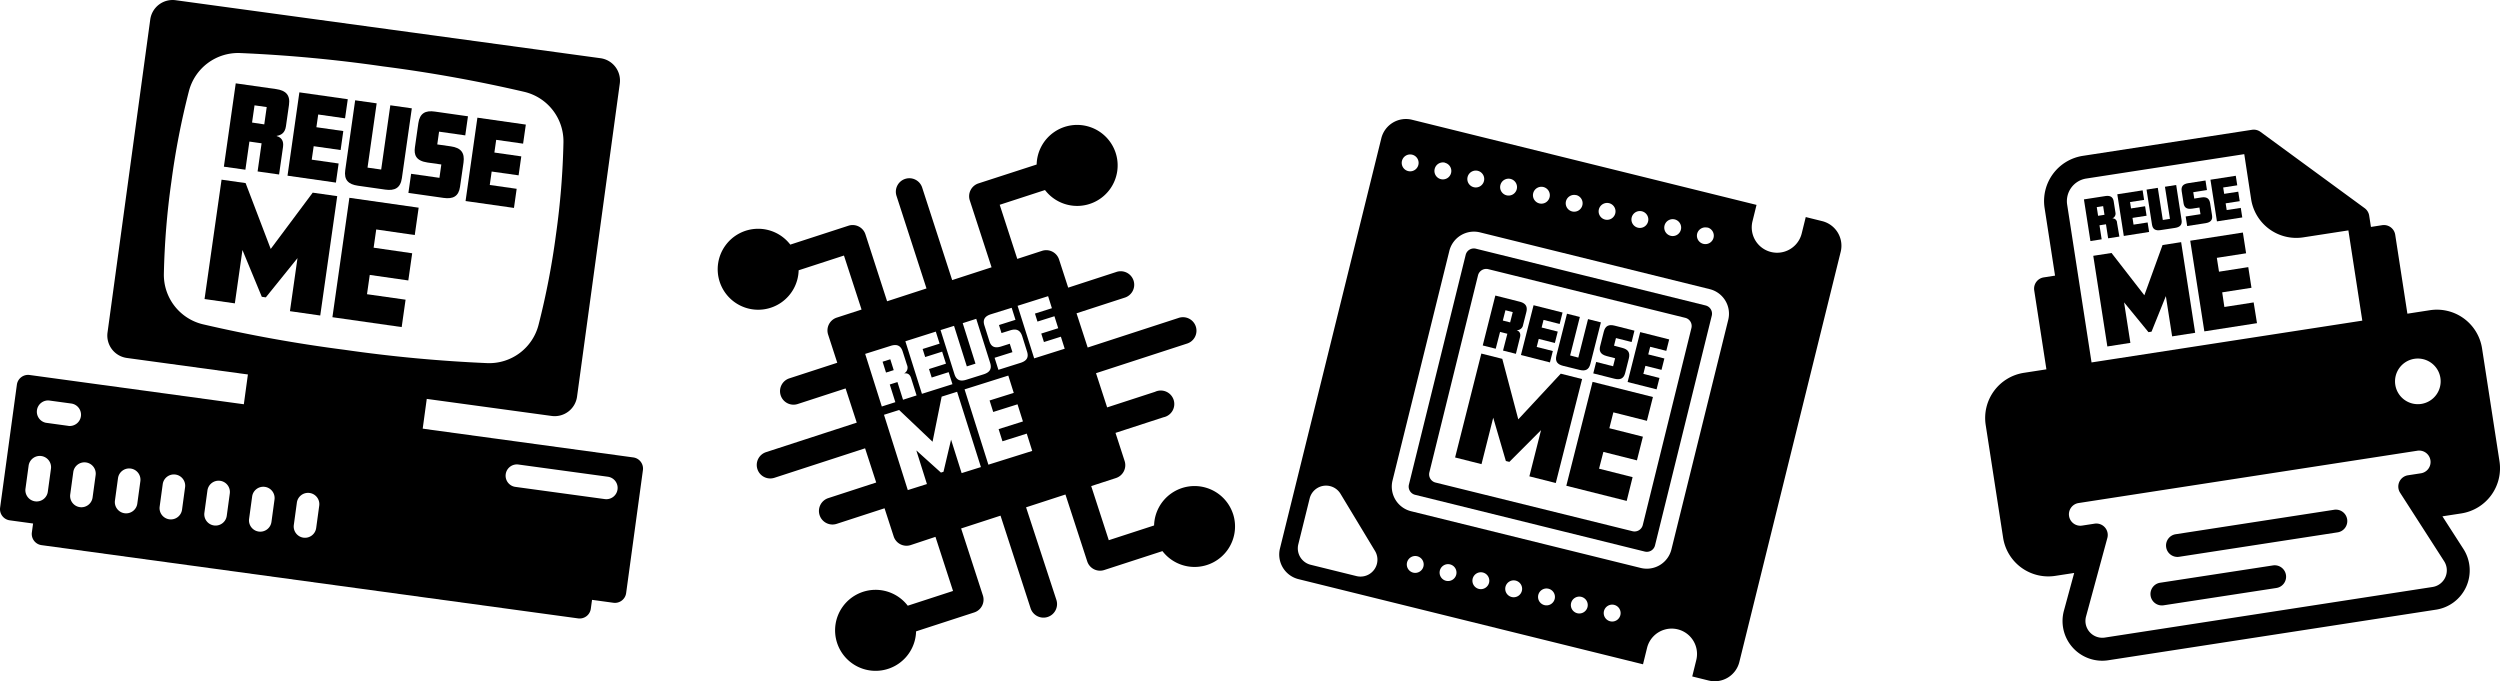 <svg xmlns="http://www.w3.org/2000/svg" viewBox="0 0 1154.89 314.71"><g id="Laag_2" data-name="Laag 2"><g id="Laag_1-2" data-name="Laag 1"><path d="M128.92,80.61,119,79.2l1.84-13-5.63-.8-1.85,13L103.42,77l5.48-38.5,18.7,2.66c4.39.62,6.55,2.7,5.9,7.28l-1.41,9.88c-.41,2.89-2,4.09-4.27,4.45v.1c2.12.6,3.33,2.15,2.92,5Zm-6.84-23.15,1.13-8-5.63-.8-1.14,7.95Z"></path><path d="M155.18,84.35l-22.36-3.19,5.48-38.5,22.36,3.18-1.26,8.82L147,52.89l-.84,5.88,12.43,1.77-1.24,8.77-12.44-1.77L144,73.76l12.43,1.77Z"></path><path d="M185.65,82.29c-.65,4.58-3.3,5.92-7.68,5.3l-12.63-1.8c-4.38-.62-6.51-2.64-5.85-7.22l4.58-32.24L174,47.74l-4.22,29.69,6.31.89,4.22-29.68,9.93,1.41Z"></path><path d="M212.51,86.31c-.63,4.43-3.27,5.73-7.61,5.11l-16.24-2.31,1.26-8.82L203,82.15l.87-6.17-6.36-.9c-5.44-.78-6.32-3.61-5.84-7l1.59-11.18c.65-4.58,3.26-6,7.65-5.35l15.27,2.17-1.25,8.82-12.1-1.72L202,66.72l6.26.89c4.63.66,6.52,2.89,5.86,7.52Z"></path><path d="M237.43,96.05l-22.36-3.18,5.47-38.51,22.37,3.19-1.26,8.81L229.22,64.6l-.84,5.87,12.43,1.77L239.57,81l-12.44-1.76-.88,6.21,12.43,1.77Z"></path><path d="M147.94,145.75l-14-2,3.49-24.51-14.63,18.13-1.86-.26L112,115.49l-3.51,24.65-14-2L102.35,83l11.11,1.58L125.06,115l19.4-26,11.32,1.61Z"></path><path d="M185.56,151.1l-32-4.56,7.84-55.16,32,4.56-1.8,12.64L173.8,106l-1.2,8.42L190.41,117l-1.79,12.56L170.81,127l-1.27,8.91,17.82,2.53Z"></path><rect x="147.09" y="143.81" width="15.64" height="83.39" transform="translate(-49.85 313.9) rotate(-82.23)"></rect><path d="M69.41,9,49.67,153.62a10.44,10.44,0,0,0,8.92,11.74l196.25,26.79a10.42,10.42,0,0,0,11.73-8.92l19.74-144.6a10.42,10.42,0,0,0-8.91-11.74L81.15.1A10.42,10.42,0,0,0,69.41,9ZM110.8,24.5a656.89,656.89,0,0,1,66.13,6.17,655,655,0,0,1,65.36,11.78,23.5,23.5,0,0,1,18,23.31,355.44,355.44,0,0,1-3.44,42.49,354.74,354.74,0,0,1-8.08,41.87,23.52,23.52,0,0,1-23.57,17.63,659.63,659.63,0,0,1-66.12-6.17A660.83,660.83,0,0,1,93.7,149.8a23.51,23.51,0,0,1-18-23.3A355.74,355.74,0,0,1,79.16,84a354.64,354.64,0,0,1,8.1-41.86A23.5,23.5,0,0,1,110.8,24.5Z"></path><path d="M272.93,281.21l.71-5.16L15.42,240.8l-.7,5.16a5.22,5.22,0,0,0,4.45,5.87l247.9,33.84a5.2,5.2,0,0,0,5.86-4.46Z"></path><path d="M292.55,211.31,13.67,173.23A5.22,5.22,0,0,0,7.8,177.7L.05,234.5a5.2,5.2,0,0,0,4.46,5.87l278.87,38.08a5.22,5.22,0,0,0,5.87-4.47l7.75-56.8a5.21,5.21,0,0,0-4.45-5.87ZM22.11,227a5.21,5.21,0,1,1-10.32-1.41l1.41-10.32a5.21,5.21,0,1,1,10.32,1.41Zm9.4-30.28L21.18,195.3A5.21,5.21,0,0,1,22.59,185l10.33,1.41a5.21,5.21,0,1,1-1.41,10.33Zm11.26,33.1a5.21,5.21,0,1,1-10.33-1.41l1.41-10.32a5.21,5.21,0,0,1,10.33,1.41Zm20.66,2.82a5.21,5.21,0,1,1-10.33-1.41l1.41-10.32a5.21,5.21,0,1,1,10.33,1.41Zm20.66,2.82A5.21,5.21,0,1,1,73.76,234l1.41-10.32a5.21,5.21,0,1,1,10.33,1.41Zm20.66,2.82a5.21,5.21,0,1,1-10.33-1.41l1.41-10.32A5.21,5.21,0,1,1,106.15,228Zm20.65,2.82a5.21,5.21,0,1,1-10.33-1.41l1.41-10.32a5.21,5.21,0,1,1,10.33,1.41Zm20.66,2.82a5.21,5.21,0,1,1-10.33-1.41l1.41-10.32a5.21,5.21,0,1,1,10.33,1.41ZM279.4,230.56l-41.32-5.64a5.21,5.21,0,1,1,1.41-10.33l41.32,5.64a5.21,5.21,0,0,1-1.41,10.33Z"></path><rect x="408.43" y="166.38" width="3.73" height="5.26" transform="translate(-31.84 131.23) rotate(-17.5)"></rect><path d="M569.61,237.43a18.7,18.7,0,0,0-36.47,5.31l-20.93,6.81-8.12-25,11.44-3.72a6.25,6.25,0,0,0,4-7.86l-4.22-13,22.13-7.2A6.24,6.24,0,1,0,533.58,181l-22.13,7.2-5.14-15.8,41.89-13.63a6.24,6.24,0,1,0-3.86-11.86l-41.88,13.63-5.15-15.81,22.13-7.19a6.24,6.24,0,1,0-3.86-11.86l-22.12,7.2-4.22-13a6.23,6.23,0,0,0-7.86-4l-11.44,3.72-8.12-25,20.92-6.81A18.71,18.71,0,1,0,478.89,76L452,84.72a6.25,6.25,0,0,0-4,7.86l10.06,30.9-18.2,5.91L426,86.64a6.23,6.23,0,0,0-11.85,3.86L428,133.25l-18.2,5.92-10-30.9a6.22,6.22,0,0,0-7.85-4L365.08,113a18.7,18.7,0,1,0,3.86,11.86l20.93-6.81L398,143l-11.44,3.72a6.23,6.23,0,0,0-4,7.86l4.22,13-22.13,7.2a6.23,6.23,0,0,0,3.85,11.86l22.13-7.2,5.15,15.8-41.89,13.63a6.23,6.23,0,1,0,3.86,11.85l41.88-13.62,5.14,15.8-22.12,7.2A6.23,6.23,0,0,0,386.49,242l22.13-7.2,4.22,13a6.23,6.23,0,0,0,7.86,4L432.14,248l8.12,25-20.92,6.81a18.71,18.71,0,1,0,3.85,11.85l26.86-8.74a6.22,6.22,0,0,0,4-7.85L444,244.13l18.2-5.92L476.09,281A6.23,6.23,0,0,0,488,277.11L474,234.36l18.19-5.92,10.06,30.89a6.23,6.23,0,0,0,7.85,4L537,254.59a18.7,18.7,0,0,0,32.62-17.16ZM457.72,145.18l9.63-3,1.76,5.56-7.63,2.41,1.17,3.71,4-1.25c2.92-.92,4.67-.13,5.59,2.78l2.22,7.05c.88,2.8-.31,4.31-3,5.17l-10.24,3.23-1.76-5.56,8.24-2.6-1.23-3.89-4,1.27c-3.43,1.08-4.75-.34-5.42-2.47l-2.23-7.05C453.81,147.62,455,146.05,457.72,145.18Zm-17,5.35,5.91,18.72,4-1.26-5.9-18.71,6.25-2,6.42,20.33c.91,2.89-.28,4.43-3,5.3l-8,2.51c-2.77.87-4.59.28-5.5-2.61l-6.41-20.33Zm-8.42,2.66,1.76,5.56-7.84,2.47,1.17,3.71,7.84-2.48L437,168l-7.84,2.48,1.24,3.92,7.84-2.48,1.75,5.56-14.1,4.45-7.65-24.28Zm-32.63,10.29,11.79-3.72c2.76-.87,4.63-.25,5.54,2.63l2,6.23a3,3,0,0,1-1.26,3.84l0,.06c1.42-.25,2.57.32,3.15,2.15l2.53,8-6.26,2-2.58-8.17-3.55,1.12,2.58,8.17-6.26,2Zm44.56,55.08-4.88-15.46-3.5,14.84-1.18.37-11.37-10.24,4.9,15.54-8.84,2.79-11-34.79,7-2.21,15.44,14.66L435,183.23l7.14-2.25,11,34.79Zm12.36-3.9-11-34.79,20.2-6.37,2.52,8L457.14,185l1.68,5.31,11.23-3.54,2.5,7.92-11.23,3.54,1.77,5.62,11.23-3.54,2.52,8Zm21.15-49.11-7.66-24.28,14.1-4.45,1.75,5.56-7.83,2.48,1.16,3.7,7.84-2.47,1.75,5.53-7.84,2.47,1.24,3.92,7.83-2.47,1.76,5.56Z"></path><path d="M599.85,267.54,759,306.87l1.87-7.58a11.71,11.71,0,0,1,22.74,5.62l-1.87,7.58,7.58,1.88a11.72,11.72,0,0,0,14.18-8.56l46.82-189.49a11.71,11.71,0,0,0-8.56-14.17l-7.58-1.88-1.87,7.58a11.71,11.71,0,1,1-22.74-5.62l1.87-7.58L652.29,55.32a11.71,11.71,0,0,0-14.18,8.56L591.29,253.36a11.71,11.71,0,0,0,8.56,14.18Zm53-3a3.9,3.9,0,1,1,4.72-2.86,3.92,3.92,0,0,1-4.72,2.86ZM668,268.3a3.9,3.9,0,1,1,4.72-2.85A3.9,3.9,0,0,1,668,268.3Zm15.16,3.75a3.9,3.9,0,1,1,4.72-2.85,3.91,3.91,0,0,1-4.72,2.85Zm15.15,3.74a3.9,3.9,0,1,1,4.73-2.85,3.9,3.9,0,0,1-4.73,2.85Zm15.16,3.75a3.9,3.9,0,1,1,4.73-2.85,3.9,3.9,0,0,1-4.73,2.85Zm15.16,3.75a3.9,3.9,0,1,1,4.73-2.86,3.91,3.91,0,0,1-4.73,2.86ZM743.81,287a3.9,3.9,0,1,1,4.73-2.85,3.89,3.89,0,0,1-4.73,2.85Zm45-181.9A3.9,3.9,0,1,1,784,108a3.92,3.92,0,0,1,4.72-2.85Zm-15.16-3.74a3.9,3.9,0,1,1-4.72,2.85,3.9,3.9,0,0,1,4.72-2.85Zm-15.16-3.75a3.9,3.9,0,1,1-4.72,2.85,3.9,3.9,0,0,1,4.72-2.85Zm-15.15-3.75a3.9,3.9,0,1,1-4.73,2.86,3.92,3.92,0,0,1,4.73-2.86Zm-15.16-3.74A3.9,3.9,0,1,1,723.4,93a3.9,3.9,0,0,1,4.73-2.85ZM713,86.4a3.9,3.9,0,1,1-4.73,2.85A3.91,3.91,0,0,1,713,86.4Zm-15.16-3.74a3.9,3.9,0,1,1-4.73,2.85,3.89,3.89,0,0,1,4.73-2.85Zm-15.16-3.75a3.9,3.9,0,1,1-4.72,2.85,3.92,3.92,0,0,1,4.72-2.85Zm-13.15,37a11.71,11.71,0,0,1,14.18-8.56l106.1,26.22a11.7,11.7,0,0,1,8.56,14.18L772.12,253.82A11.71,11.71,0,0,1,758,262.38L651.84,236.16A11.71,11.71,0,0,1,643.28,222Zm-2-40.71A3.9,3.9,0,1,1,662.77,78a3.91,3.91,0,0,1,4.72-2.86Zm-15.16-3.74a3.9,3.9,0,1,1-4.72,2.85,3.9,3.9,0,0,1,4.72-2.85ZM605,230.28a7.8,7.8,0,0,1,14.26-2.16l15.94,26.4a7.81,7.81,0,0,1-8.56,11.61l-21.17-5.23a7.81,7.81,0,0,1-5.71-9.45Z"></path><path d="M653.71,228.58,759.82,254.8a3.89,3.89,0,0,0,4.72-2.85l26.22-106.11a3.9,3.9,0,0,0-2.85-4.73L681.8,114.89a3.89,3.89,0,0,0-4.72,2.85L650.86,223.85a3.91,3.91,0,0,0,2.85,4.73Zm29.07-101.39a3.91,3.91,0,0,1,4.73-2.85l91,22.48a3.89,3.89,0,0,1,2.85,4.72l-22.47,91a3.91,3.91,0,0,1-4.73,2.86l-91-22.48a3.9,3.9,0,0,1-2.85-4.73Z"></path><path d="M700.28,163.45l-5.95-1.5,2-7.77-3.37-.85-2,7.77-6-1.51,5.82-23.06,11.2,2.83c2.63.66,3.81,2.07,3.12,4.81l-1.5,5.92a2.83,2.83,0,0,1-2.88,2.43l0,.06c1.26.5,1.89,1.52,1.45,3.25Zm-2.66-14.52,1.2-4.76-3.37-.85-1.21,4.76Z"></path><path d="M716,167.42,702.61,164,708.44,141l13.39,3.38-1.33,5.28-7.45-1.88-.89,3.52,7.45,1.88-1.33,5.26-7.45-1.88-.94,3.72,7.45,1.88Z"></path><path d="M734.67,168.14c-.69,2.75-2.39,3.39-5,2.73L722.09,169c-2.62-.66-3.78-2-3.09-4.77l4.88-19.31,5.94,1.5-4.49,17.78,3.78,1,4.49-17.78,5.95,1.5Z"></path><path d="M750.75,172.33c-.67,2.65-2.36,3.27-5,2.61l-9.73-2.45,1.34-5.29,7.82,2,.93-3.69-3.81-1c-3.26-.82-3.61-2.6-3.1-4.62l1.69-6.69c.69-2.75,2.37-3.43,5-2.76l9.15,2.31L753.74,158l-7.24-1.83-.89,3.52,3.75,1c2.77.7,3.78,2.18,3.08,4.95Z"></path><path d="M765.27,179.86l-13.39-3.38,5.82-23.06,13.39,3.38-1.33,5.28-7.45-1.88-.89,3.52,7.45,1.88-1.33,5.26L760.1,169l-.94,3.72,7.44,1.88Z"></path><path d="M718.7,223.13l-12.2-3.08,5.39-21.34-14.63,14.66-1.62-.41-5.84-20-5.41,21.45-12.2-3.08,12.12-48,9.68,2.44,7.39,27.95L721,172.62l9.86,2.49Z"></path><path d="M751.46,231.4l-27.89-7,12.13-48,27.88,7-2.78,11-15.5-3.91-1.85,7.33,15.5,3.91-2.76,10.94-15.5-3.91-2,7.75,15.5,3.91Z"></path><path d="M1078.08,235.52l-73,11.27a5.27,5.27,0,0,0,1.61,10.42l73-11.26a5.28,5.28,0,1,0-1.61-10.43Z"></path><path d="M1050,261.2l-52.11,8a5.27,5.27,0,1,0,1.61,10.42l52.11-8A5.27,5.27,0,1,0,1050,261.2Z"></path><path d="M1122.53,143.3l-10.42,1.61-5.63-36.48a5.28,5.28,0,0,0-6-4.41l-5.21.81-.81-5.22a5.27,5.27,0,0,0-2.1-3.45l-48.11-35.24a5.21,5.21,0,0,0-1.86-.87,5.14,5.14,0,0,0-2.07-.09L962.14,72a21.13,21.13,0,0,0-17.63,24.07l4.83,31.26-5.21.81a5.27,5.27,0,0,0-4.41,6l5.63,36.48-10.42,1.61a21.12,21.12,0,0,0-17.63,24.06l8.05,52.11a21.11,21.11,0,0,0,24.06,17.63l8.77-1.35L953.47,282A18.33,18.33,0,0,0,974,305l151.39-23.37a18.34,18.34,0,0,0,12.62-28l-9.72-15.11,8.77-1.35A21.13,21.13,0,0,0,1154.64,213l-8.05-52.11A21.11,21.11,0,0,0,1122.53,143.3ZM954.93,94.48a10.56,10.56,0,0,1,8.82-12l73-11.27L1039.92,92A21.11,21.11,0,0,0,1064,109.65l20.85-3.22,6.43,41.69L966.2,167.43Zm168.8,176.68L972.34,294.53a7.79,7.79,0,0,1-8.87-6.5,7.93,7.93,0,0,1,.18-3.22l9.86-36.31a5.28,5.28,0,0,0-5.89-6.59l-5.79.89a5.27,5.27,0,1,1-1.61-10.42l156.33-24.14a5.28,5.28,0,1,1,1.61,10.43l-5.79.89a5.28,5.28,0,0,0-3.63,8.06l20.35,31.65a7.78,7.78,0,0,1-5.36,11.89Zm-5.19-84.57a10.54,10.54,0,1,1,8.82-12A10.55,10.55,0,0,1,1118.54,186.59Z"></path><path d="M979.06,109.29l-5.19.8-1-6.48-3,.46,1,6.48-5.19.81-3-19.25,9.78-1.52c2.3-.36,3.69.31,4,2.6l.77,4.94a2.35,2.35,0,0,1-1.48,2.77v0a2,2,0,0,1,2.22,2Zm-6.88-10.06-.62-4-2.95.46.62,4Z"></path><path d="M992.8,107.15,981.1,109l-3-19.25,11.7-1.82.68,4.41-6.5,1,.46,2.94,6.5-1,.68,4.38-6.5,1,.48,3.11,6.5-1Z"></path><path d="M1007.79,101.61c.36,2.29-.77,3.33-3.07,3.68l-6.6,1c-2.29.36-3.66-.29-4-2.58l-2.51-16.12,5.2-.81,2.31,14.84,3.3-.51-2.31-14.84,5.19-.81Z"></path><path d="M1021.87,99.51c.35,2.22-.79,3.24-3,3.59l-8.5,1.32-.69-4.41,6.84-1.06-.48-3.08-3.33.51c-2.85.45-3.71-.78-4-2.46l-.87-5.59c-.36-2.29.74-3.35,3-3.71l8-1.24.68,4.41-6.33,1,.46,2.94,3.28-.51c2.42-.38,3.7.41,4.06,2.72Z"></path><path d="M1035.83,100.45l-11.7,1.82-3-19.25,11.7-1.82.68,4.41-6.5,1,.46,2.94,6.5-1,.68,4.38-6.5,1,.48,3.11,6.51-1Z"></path><path d="M1014.07,153.74l-10.64,1.65-2.9-18.6-6.62,16.43-1.41.22-11.27-13.76,2.91,18.71-10.64,1.66L967,118.17l8.43-1.31L990.6,136.4,999,113.2l8.59-1.34Z"></path><path d="M1042.63,149.29l-24.32,3.79-6.52-41.88,24.32-3.78,1.49,9.59-13.52,2.1,1,6.4,13.52-2.11,1.48,9.54-13.52,2.11,1,6.76,13.53-2.11Z"></path></g></g></svg>